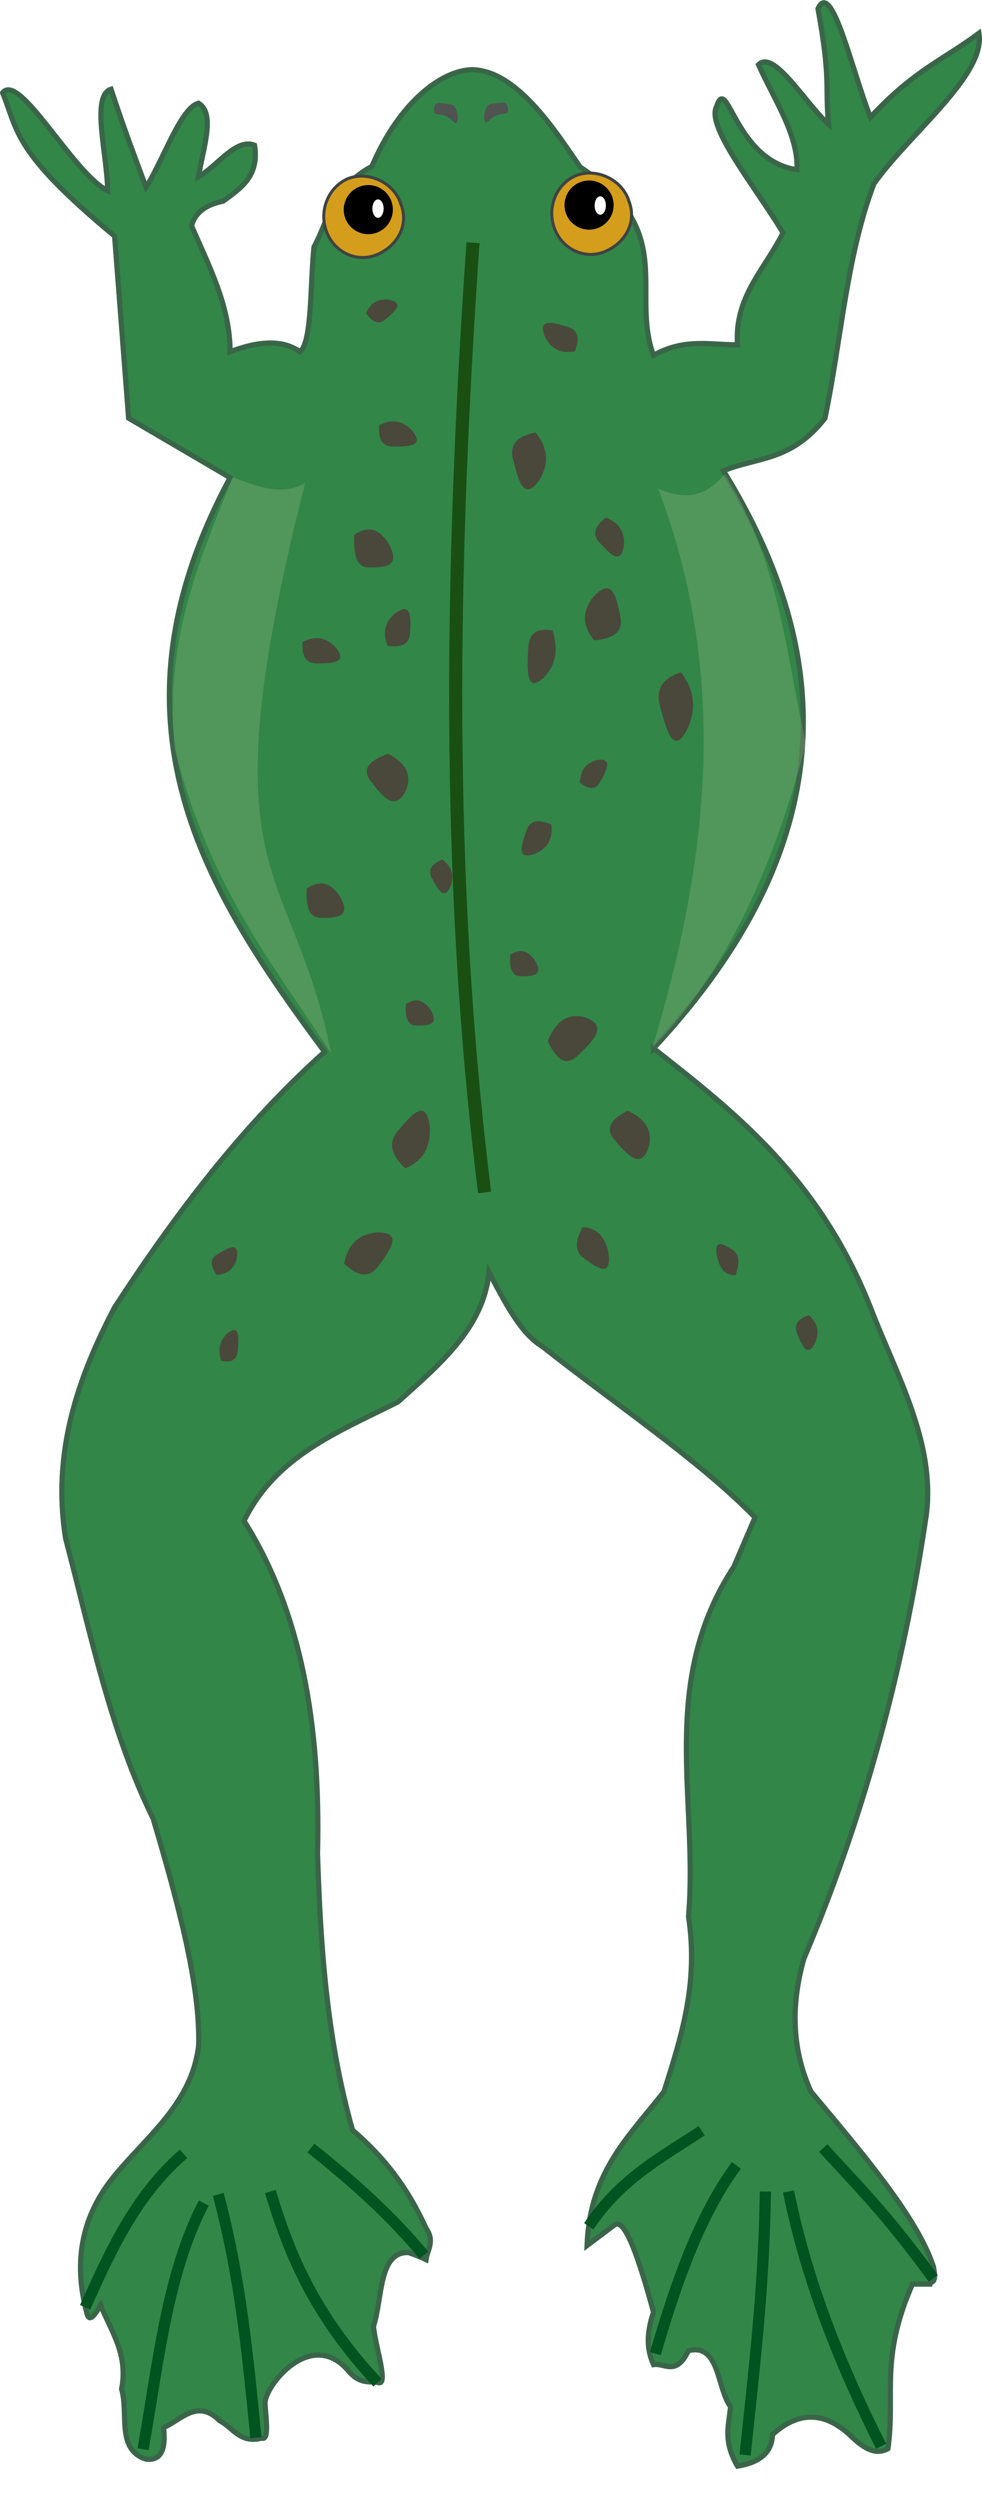 <svg xmlns="http://www.w3.org/2000/svg" viewBox="0 0 876.54 2230.6"><defs><filter id="v" width="1.507" y="-.38" x="-.253" height="1.759" color-interpolation-filters="sRGB"><feGaussianBlur stdDeviation="3.552"/></filter><filter id="a" height="1.106" width="4.477" color-interpolation-filters="sRGB" y="-.053" x="-1.738"><feGaussianBlur stdDeviation="18.671"/></filter><filter id="l" width="1.933" y="-.128" x="-.467" height="1.257" color-interpolation-filters="sRGB"><feGaussianBlur stdDeviation="27.495"/></filter><filter id="k" height="1.513" width="1.799" color-interpolation-filters="sRGB" y="-.256" x="-.4"><feGaussianBlur stdDeviation="14.629"/></filter><filter id="j" height="1.32" width="2.294" color-interpolation-filters="sRGB" y="-.16" x="-.647"><feGaussianBlur stdDeviation="14.629"/></filter><filter id="i" height="1.323" width="3.091" color-interpolation-filters="sRGB" y="-.162" x="-1.045"><feGaussianBlur stdDeviation="14.629"/></filter><filter id="h" height="1.412" width="1.734" color-interpolation-filters="sRGB" y="-.206" x="-.367"><feGaussianBlur stdDeviation="14.629"/></filter><filter id="g" height="1.734" width="1.697" color-interpolation-filters="sRGB" y="-.367" x="-.348"><feGaussianBlur stdDeviation="14.629"/></filter><filter id="f" height="1.824" width="1.697" color-interpolation-filters="sRGB" y="-.412" x="-.348"><feGaussianBlur stdDeviation="14.629"/></filter><filter id="e" height="1.418" width="1.971" color-interpolation-filters="sRGB" y="-.209" x="-.485"><feGaussianBlur stdDeviation="14.629"/></filter><filter id="d" height="1.299" width="4.883" color-interpolation-filters="sRGB" y="-.149" x="-1.941"><feGaussianBlur stdDeviation="14.629"/></filter><filter id="c" height="1.309" width="1.849" color-interpolation-filters="sRGB" y="-.154" x="-.425"><feGaussianBlur stdDeviation="14.629"/></filter><filter id="b" height="1.604" width="1.715" color-interpolation-filters="sRGB" y="-.302" x="-.358"><feGaussianBlur stdDeviation="14.629"/></filter><filter id="p" height="1.759" width="1.507" color-interpolation-filters="sRGB" y="-.38" x="-.253"><feGaussianBlur stdDeviation="3.552"/></filter><filter id="q" width="1.507" y="-.38" x="-.253" height="1.759" color-interpolation-filters="sRGB"><feGaussianBlur stdDeviation="3.552"/></filter><filter id="r" width="1.507" y="-.38" x="-.253" height="1.759" color-interpolation-filters="sRGB"><feGaussianBlur stdDeviation="3.552"/></filter><filter id="s" width="1.507" y="-.38" x="-.253" height="1.759" color-interpolation-filters="sRGB"><feGaussianBlur stdDeviation="3.552"/></filter><filter id="t" width="1.507" y="-.38" x="-.253" height="1.759" color-interpolation-filters="sRGB"><feGaussianBlur stdDeviation="3.552"/></filter><filter id="u" width="1.507" y="-.38" x="-.253" height="1.759" color-interpolation-filters="sRGB"><feGaussianBlur stdDeviation="3.552"/></filter><filter id="o" width="1.507" y="-.38" x="-.253" height="1.759" color-interpolation-filters="sRGB"><feGaussianBlur stdDeviation="3.552"/></filter><filter id="m" height="1.257" width="1.933" color-interpolation-filters="sRGB" y="-.128" x="-.467"><feGaussianBlur stdDeviation="27.495"/></filter><filter id="w" width="1.507" y="-.38" x="-.253" height="1.759" color-interpolation-filters="sRGB"><feGaussianBlur stdDeviation="3.552"/></filter><filter id="x" width="1.507" y="-.38" x="-.253" height="1.759" color-interpolation-filters="sRGB"><feGaussianBlur stdDeviation="3.552"/></filter><filter id="y" width="1.507" y="-.38" x="-.253" height="1.759" color-interpolation-filters="sRGB"><feGaussianBlur stdDeviation="3.552"/></filter><filter id="z" width="1.507" y="-.38" x="-.253" height="1.759" color-interpolation-filters="sRGB"><feGaussianBlur stdDeviation="3.552"/></filter><filter id="A" width="1.507" y="-.38" x="-.253" height="1.759" color-interpolation-filters="sRGB"><feGaussianBlur stdDeviation="3.552"/></filter><filter id="B" width="1.507" y="-.38" x="-.253" height="1.759" color-interpolation-filters="sRGB"><feGaussianBlur stdDeviation="3.552"/></filter><filter id="C" width="1.507" y="-.38" x="-.253" height="1.759" color-interpolation-filters="sRGB"><feGaussianBlur stdDeviation="3.552"/></filter><filter id="D" width="1.507" y="-.38" x="-.253" height="1.759" color-interpolation-filters="sRGB"><feGaussianBlur stdDeviation="3.552"/></filter><filter id="E" width="1.507" y="-.38" x="-.253" height="1.759" color-interpolation-filters="sRGB"><feGaussianBlur stdDeviation="3.552"/></filter><filter id="F" width="1.507" y="-.38" x="-.253" height="1.759" color-interpolation-filters="sRGB"><feGaussianBlur stdDeviation="3.552"/></filter><filter id="G" width="1.507" y="-.38" x="-.253" height="1.759" color-interpolation-filters="sRGB"><feGaussianBlur stdDeviation="3.552"/></filter><filter id="H" width="1.507" y="-.38" x="-.253" height="1.759" color-interpolation-filters="sRGB"><feGaussianBlur stdDeviation="3.552"/></filter><filter id="I" width="1.507" y="-.38" x="-.253" height="1.759" color-interpolation-filters="sRGB"><feGaussianBlur stdDeviation="3.552"/></filter><filter id="J" width="1.507" y="-.38" x="-.253" height="1.759" color-interpolation-filters="sRGB"><feGaussianBlur stdDeviation="3.552"/></filter><filter id="K" width="1.507" y="-.38" x="-.253" height="1.759" color-interpolation-filters="sRGB"><feGaussianBlur stdDeviation="3.552"/></filter><filter id="L" width="1.507" y="-.38" x="-.253" height="1.759" color-interpolation-filters="sRGB"><feGaussianBlur stdDeviation="3.552"/></filter><filter id="M" width="1.507" y="-.38" x="-.253" height="1.759" color-interpolation-filters="sRGB"><feGaussianBlur stdDeviation="3.552"/></filter><filter id="N" width="1.507" y="-.38" x="-.253" height="1.759" color-interpolation-filters="sRGB"><feGaussianBlur stdDeviation="3.552"/></filter><filter id="O" width="1.507" y="-.38" x="-.253" height="1.759" color-interpolation-filters="sRGB"><feGaussianBlur stdDeviation="3.552"/></filter><filter id="n" color-interpolation-filters="sRGB"><feGaussianBlur stdDeviation="4.893"/></filter></defs><path d="M583.31 935.35c74.046 58.069 148.08 116.17 193.67 231.15 23.286 60.604 57.778 119.81 49.979 184.3-20.163 138.34-55.85 270.86-109.33 396.71-11.198 39.566-11.663 79.133 6.247 118.7 46.882 55.976 94.857 112.36 109.33 156.18 3.238 17.078-2.66 12.211-3.123 15.618h-15.618c-29.49 67.438-15.032 98.254-21.866 146.81-12.094 6.716-23.295-1.74-34.36-12.495-22.907-20.824-45.814-20.824-68.721 0-.398 14.879-10.021 24.684-31.237 28.113-13.406-22.985-7.505-36.96-6.248-53.102-12.382-16.829-9.463-56.609-37.484-49.979-11.235 23.092-20.935 10.88-31.237 12.495-7.208-15.618-5.218-31.237 0-46.855-13.178-48.45-25.323-83.464-34.36-78.092l-24.989 18.742c2.302-66.419 38.726-98.715 68.72-137.44 15.128-48.141 31.05-95.886 21.866-156.18 8.977-104.12-27.488-208.24 40.608-312.37l18.742-43.731c-49.707-51.02-126.07-102.04-190.54-153.06-18.34-10.98-32.576-38.373-46.855-65.597-4.885 49.619-44.006 82.119-81.215 115.58-52.484 26.508-108.9 47.768-137.44 106.2 51.212 80.856 68.445 182.62 65.597 296.75 2.635 82.256 8.044 164.51 31.237 246.77 34.077 29.154 52.2 58.308 65.597 87.463 8.098 11.8 1.314 19.136 0 28.113-4.196-2.082-9.34-4.165-15.618-6.247-26.824-1.11-23.113 40.527-31.237 65.597 1.114 16.788 14.821 55.856 3.124 49.979-8.06-.427-15.934 1.005-24.99-9.371-33.102-39.986-74.83 12.126-74.968 28.113.707 14.127 3.977 33.7-3.124 31.237-19.294 4.992-25.584-9.521-37.484-15.618-19.788-19.82-34.028-.794-49.979 6.247 2.486 21.458-3.536 29.547-15.618 28.113-26.93-8.325-15.354-41.154-21.866-62.473 6.096-31.161-9.37-51.54-18.742-74.968-8.6 15.388-11.099 12.474-12.494 6.247-11.768-44.627-4.881-85.523 24.99-121.82 29.282-35.662 68.725-64.552 74.967-115.58 1.814-52.33-17.753-126.04-40.608-203.04-38.02-77.303-55.769-164.74-78.092-249.89-12.154-76.01 10.37-142.56 43.731-206.16 55.278-85.003 115.54-163.77 187.42-228.03-107.4-144.81-201.72-293.9-84.339-512.28l-90.586-53.102-12.495-162.43c-90.752-75.16-86.03-93.57-99.962-127.95 15.285-18.704 62.416 71.33 93.71 87.46-.12-31.823-15.212-84.604 3.124-90.586 10.412 31.87 20.824 59.658 31.237 87.463C146 142.06 161.618 95.678 177.236 92.086c15.462 9.496 3.85 40.652 0 65.597 16.66-9.422 33.32-34.755 49.98-28.113 4.44 27.708-12.329 38.451-28.114 49.98-15.618 3.123-24.989 10.411-28.113 21.865 15.766 36.406 34.513 72.066 34.36 112.45 27.072-10.412 47.896-10.412 62.473 0 11.01-9.52 8.871-61.367 12.495-93.71 10.791-18.742 16.208-52.986 51.6-71.728 24.908-58.133 62.566-85.556 89.293-86.287 41.396.634 76.38 57.847 96.717 86.923 87.456 57.267 44.528 110.66 65.385 167.93 28.101-15.569 50.716-9.2 74.968-9.37-2.989-43.235 24.953-67.91 40.608-99.958-24.449-40.595-68.758-94.429-59.35-112.45 9.952-30.534 16.134 48.02 71.844 56.226 1.276-31.237-20.432-62.473-34.36-93.71 13.82-13.819 41.263 33.667 62.473 53.102-3.121-34.352 2.275-38.893-9.37-103.08 12.313-27.193 30.81 56.902 46.854 96.834 39.184-42.256 65.032-51.169 96.834-74.968 6.443 37.237-61.939 89.438-93.71 134.32-24.616 64.742-29.154 139.52-43.73 209.29-30.197 38.623-60.392 34.396-90.587 46.855 101.53 164.27 106.21 334.5-62.473 515.4z" stroke="#3a6549" stroke-width="4.616" fill="#328648"/><g color="#000"><path d="M357.922 182.39c7.232 18.689-3.353 37.042-21.107 44.655s-38.01-1.366-45.242-20.055c-7.232-18.689 1.298-40.011 19.052-47.624 18.816-7.24 41.612 4.045 47.298 23.023z" stroke="#3e4242" stroke-width="2.675" fill="#d49e1c"/><path d="M349.043 178.77c4.568 11.213-.82 24.006-12.033 28.574-11.213 4.568-24.006-.82-28.574-12.033-4.568-11.213.82-24.006 12.033-28.574 10.948-4.46 23.459.563 28.284 11.355"/><path d="M342.069 183.023c1.047 4.205-.188 9.003-2.758 10.715-2.57 1.713-5.501-.307-6.548-4.512s.188-9.002 2.758-10.715c2.508-1.672 5.376.211 6.482 4.258" fill="#fff"/></g><path d="M561.45 179.64c7.232 18.689-3.353 37.042-21.107 44.655s-38.01-1.366-45.242-20.055c-7.232-18.689 1.298-40.011 19.052-47.624 18.816-7.24 41.612 4.045 47.298 23.023z" color="#000" stroke="#3e4242" stroke-width="2.675" fill="#d49e1c"/><path d="M546.12 174.72c4.568 11.213-.82 24.006-12.033 28.574-11.213 4.568-24.006-.82-28.574-12.033-4.568-11.213.82-24.006 12.033-28.574 10.948-4.46 23.459.563 28.284 11.355" color="#000"/><path d="M540.44 180.27c1.047 4.205-.188 9.002-2.757 10.715-2.57 1.713-5.502-.307-6.549-4.512s.188-9.003 2.758-10.715c2.509-1.673 5.376.211 6.482 4.258" color="#000" fill="#fff"/><path d="M402.59 93.205c7.005.705 8.217 22.258 1.86 15.115-8.737-9.817-17.73-3.118-17.113-10.257.74-8.584 4.846-5.905 15.254-4.858zM438.18 92.783c-7.005.705-8.217 22.258-1.86 15.115 8.737-9.817 17.73-3.118 17.113-10.257-.74-8.584-4.846-5.905-15.253-4.858z" opacity=".99" color="#000" fill="#525252"/><path d="M422.21 216.54c-19.678 282.48-24.819 564.97 10.335 847.45" filter="url(#a)" stroke="#1a4f13" stroke-width="11.7" fill="none"/><path d="M734.84 1916.6c29.713 32.729 55.504 57.612 98.18 116.27" filter="url(#b)" stroke="#01531f" stroke-width="10" fill="none"/><path d="M786.51 2182.7c-36.752-72.724-66.544-147.77-82.678-227.36" filter="url(#c)" stroke="#01531f" stroke-width="10" fill="none"/><path d="M665.08 2190.5c7.785-74.86 16.875-147.11 18.086-235.12" filter="url(#d)" stroke="#01531f" stroke-width="10" fill="none"/><path d="M584.98 2100c18.672-64.143 40.013-124.28 72.343-167.94" filter="url(#e)" stroke="#01531f" stroke-width="10" fill="none"/><path d="M525.56 1986.4c28.708-43.06 65.517-61.818 100.76-85.262" filter="url(#f)" stroke="#01531f" stroke-width="10" fill="none"/><path d="M378.29 2012.2c-29.558-35.896-64.363-66.544-100.76-95.596" filter="url(#g)" stroke="#01531f" stroke-width="10" fill="none"/><path d="M336.95 2125.9c-57.052-61.039-79.402-116.29-95.596-170.52" filter="url(#h)" stroke="#01531f" stroke-width="10" fill="none"/><path d="M228.43 2175c-7.066-70.278-13.173-140.08-33.588-217.03" filter="url(#i)" stroke="#01531f" stroke-width="10" fill="none"/><path d="M127.67 2185.3c13.637-76.17 21.204-156.39 54.257-219.61" filter="url(#j)" stroke="#01531f" stroke-width="10" fill="none"/><path d="M75.997 2058.7c22.458-50.194 45.186-100.21 87.845-136.94" filter="url(#k)" stroke="#01531f" stroke-width="10" fill="none"/><path d="M646.99 423.23c-13.117 13.228-26.142 26.578-59.425 12.918 64.372 170.92 43.972 334.36-5.167 498.65 59.237-59.846 105.26-149.43 136.94-271.29-18.15-80.094-22.411-160.19-72.343-240.28z" opacity=".423" color="#000" filter="url(#l)" fill="#e0deac"/><path d="M207.76 425.82c21.531 7.974 43.061 17.234 64.592 5.167-91.241 360.51-11.924 332.52 23.253 508.99-51.354-79.118-107.73-146.51-139.52-271.29-9.983-94.559 21.424-168.42 51.674-242.87z" opacity=".423" filter="url(#m)" fill="#e0deac"/><g transform="translate(-957.48 -430.24)" filter="url(#n)" fill="#503838"><path d="M1273.5 901.29c-1.239 14.54 4.088 19.23 12.565 19.197 14.34-.04 28.293-.29 16.442-14.616-9.67-9.943-19.338-9.177-29.008-4.581z" transform="matrix(1.036 0 0 1.509 -45.58 -452.5)" opacity=".887" filter="url(#o)"/><path transform="matrix(.605 -.518 .523 .611 138.49 947.11)" d="M1286.6 702.36c-1.239 14.54 4.088 19.23 12.565 19.197 14.34-.04 28.293-.29 16.442-14.616-9.67-9.943-19.338-9.177-29.008-4.581z" opacity=".887" filter="url(#p)"/><path d="M1296 809.5c-1.239 14.54 4.088 19.23 12.565 19.197 14.34-.04 28.293-.29 16.442-14.616-9.67-9.943-19.338-9.177-29.008-4.581z" opacity=".887" filter="url(#q)"/><path transform="matrix(.344 1.364 -1.267 .371 1994.3 -1409.1)" d="M1407.5 823.2c-1.239 14.54 4.088 19.23 12.565 19.197 14.34-.04 28.293-.29 16.442-14.616-9.67-9.943-19.338-9.177-29.008-4.581z" opacity=".887" filter="url(#r)"/><path transform="rotate(-163.178 1465.802 715.558)" d="M1453.1 689.84c-1.239 14.54 4.088 19.23 12.565 19.197 14.34-.04 28.293-.29 16.442-14.616-9.67-9.943-19.338-9.177-29.008-4.581z" opacity=".887" filter="url(#s)"/><path transform="matrix(-.245 -1.294 1.392 -.228 489.64 3147.6)" d="M1486 978.49c-1.239 14.54 4.088 19.23 12.565 19.197 14.34-.04 28.293-.29 16.442-14.616-9.67-9.943-19.338-9.177-29.008-4.581z" opacity=".887" filter="url(#t)"/><path d="M1227.7 1002.9c-1.239 14.54 4.088 19.23 12.565 19.197 14.34-.04 28.293-.29 16.442-14.616-9.67-9.943-19.338-9.177-29.008-4.581z" opacity=".887" filter="url(#u)"/><path transform="rotate(47.605 1503.599 909.788)" d="M1486.9 901.76c-1.239 14.54 4.088 19.23 12.565 19.197 14.34-.04 28.293-.29 16.442-14.616-9.67-9.943-19.338-9.177-29.008-4.581z" opacity=".887" filter="url(#v)"/><path transform="matrix(.382 .734 -.728 .385 1716.6 -242.4)" d="M1332 1199.5c-1.239 14.54 4.088 19.23 12.565 19.197 14.34-.04 28.293-.29 16.442-14.616-9.67-9.943-19.338-9.177-29.008-4.581z" opacity=".887" filter="url(#w)"/><path transform="rotate(109.456 1436.528 1179.015)" d="M1419.9 1171c-1.239 14.54 4.088 19.23 12.565 19.197 14.34-.04 28.293-.29 16.442-14.616-9.67-9.943-19.338-9.177-29.008-4.581z" opacity=".887" filter="url(#x)"/><path transform="matrix(.769 1.013 -1.323 .589 1783.8 -881.22)" d="M1306.2 1122c-1.239 14.54 4.088 19.23 12.565 19.197 14.34-.04 28.293-.29 16.442-14.616-9.67-9.943-19.338-9.177-29.008-4.581z" opacity=".887" filter="url(#y)"/><path transform="matrix(.409 -.759 .696 .446 133.13 1763.3)" d="M1463.8 1067.7c-1.239 14.54 4.088 19.23 12.565 19.197 14.34-.04 28.293-.29 16.442-14.616-9.67-9.943-19.338-9.177-29.008-4.581z" opacity=".887" filter="url(#z)"/><path transform="matrix(1.005 -.946 .731 1.302 -1006.4 1136.9)" d="M1515.5 1271.8c-1.239 14.54 4.088 19.23 12.565 19.197 14.34-.04 28.293-.29 16.442-14.616-9.67-9.943-19.338-9.177-29.008-4.581z" opacity=".887" filter="url(#A)"/><path transform="matrix(1 0 0 1.37 0 -466.45)" d="M1231.3 1233.1c-1.239 14.54 4.088 19.23 12.565 19.197 14.34-.04 28.293-.29 16.442-14.616-9.67-9.943-19.338-9.177-29.008-4.581z" opacity=".887" filter="url(#B)"/><path transform="matrix(-.072 1.435 -1.089 -.095 2590.4 -980.25)" d="M1438 951.43c-1.239 14.54 4.088 19.23 12.565 19.197 14.34-.04 28.293-.29 16.442-14.616-9.67-9.943-19.338-9.177-29.008-4.581z" opacity=".887" filter="url(#C)"/><path transform="matrix(.424 1.597 -1.247 .543 2202.4 -1988.7)" d="M1538.7 1034.1c-1.239 14.54 4.088 19.23 12.565 19.196 14.34-.04 28.293-.29 16.442-14.616-9.67-9.943-19.338-9.177-29.008-4.581z" opacity=".887" filter="url(#D)"/><path transform="rotate(-86.471 1309.745 992.972)" d="M1295.9 987.6c-1.239 14.54 4.088 19.23 12.565 19.197 14.34-.04 28.293-.29 16.442-14.616-9.67-9.943-19.338-9.177-29.008-4.581z" opacity=".887" filter="url(#E)"/><path transform="matrix(.903 -1.075 -.931 -1.043 1458.8 4376.1)" d="M1316.5 1426.8c-1.239 14.54 4.088 19.23 12.565 19.197 14.34-.04 28.293-.29 16.442-14.616-9.67-9.943-19.338-9.177-29.008-4.581z" opacity=".887" filter="url(#F)"/><path transform="matrix(.838 .981 -1.166 .705 1931.8 -1052.8)" d="M1494.8 1429.4c-1.239 14.54 4.088 19.23 12.565 19.197 14.34-.04 28.293-.29 16.442-14.616-9.67-9.943-19.338-9.177-29.008-4.581z" opacity=".887" filter="url(#G)"/><path transform="matrix(-.604 -.374 .243 -.927 2182.3 3632.3)" d="M1580.1 1589.6c-1.239 14.54 4.088 19.23 12.565 19.197 14.34-.04 28.293-.29 16.442-14.616-9.67-9.943-19.338-9.177-29.008-4.581z" opacity=".887" filter="url(#H)"/><path transform="matrix(.687 -.414 -.409 -.694 1015.9 3112.5)" d="M1122.8 1556c-1.239 14.54 4.088 19.23 12.565 19.197 14.34-.04 28.293-.29 16.442-14.616-9.67-9.943-19.338-9.177-29.008-4.581z" opacity=".887" filter="url(#I)"/><path transform="matrix(.809 -1.089 1.058 .832 -1394.7 1644.2)" d="M1262.3 1548.3c-1.239 14.54 4.088 19.23 12.565 19.196 14.34-.04 28.293-.29 16.442-14.616-9.67-9.943-19.338-9.177-29.008-4.581z" opacity=".887" filter="url(#J)"/><path transform="matrix(.07 -.849 .724 .083 -97.085 2487.4)" d="M1151.2 1618c-1.239 14.54 4.088 19.23 12.565 19.197 14.34-.04 28.293-.29 16.442-14.616-9.67-9.943-19.338-9.177-29.008-4.581z" opacity=".887" filter="url(#K)"/><path transform="matrix(.866 .616 -.5 1.067 973.57 -1025.2)" d="M1471.6 1540.5c-1.239 14.54 4.088 19.23 12.565 19.197 14.34-.04 28.293-.29 16.442-14.616-9.67-9.943-19.338-9.177-29.008-4.581z" opacity=".887" filter="url(#L)"/><path transform="matrix(.316 .79 -.757 .33 2436.3 -278.4)" d="M1673.1 1698.1c-1.239 14.54 4.088 19.23 12.565 19.197 14.34-.04 28.293-.29 16.442-14.616-9.67-9.943-19.338-9.177-29.008-4.581z" opacity=".887" filter="url(#M)"/><path transform="matrix(.748 0 0 1 354.69 0)" d="M1414.7 1282.1c-1.239 14.54 4.088 19.23 12.565 19.197 14.34-.04 28.293-.29 16.442-14.616-9.67-9.943-19.338-9.177-29.008-4.581z" opacity=".887" filter="url(#N)"/><path transform="matrix(.748 0 0 1 340.76 0)" d="M1308.8 1326.1c-1.239 14.54 4.088 19.23 12.565 19.197 14.34-.04 28.293-.29 16.442-14.616-9.67-9.943-19.338-9.177-29.008-4.581z" opacity=".887" filter="url(#O)"/></g></svg>